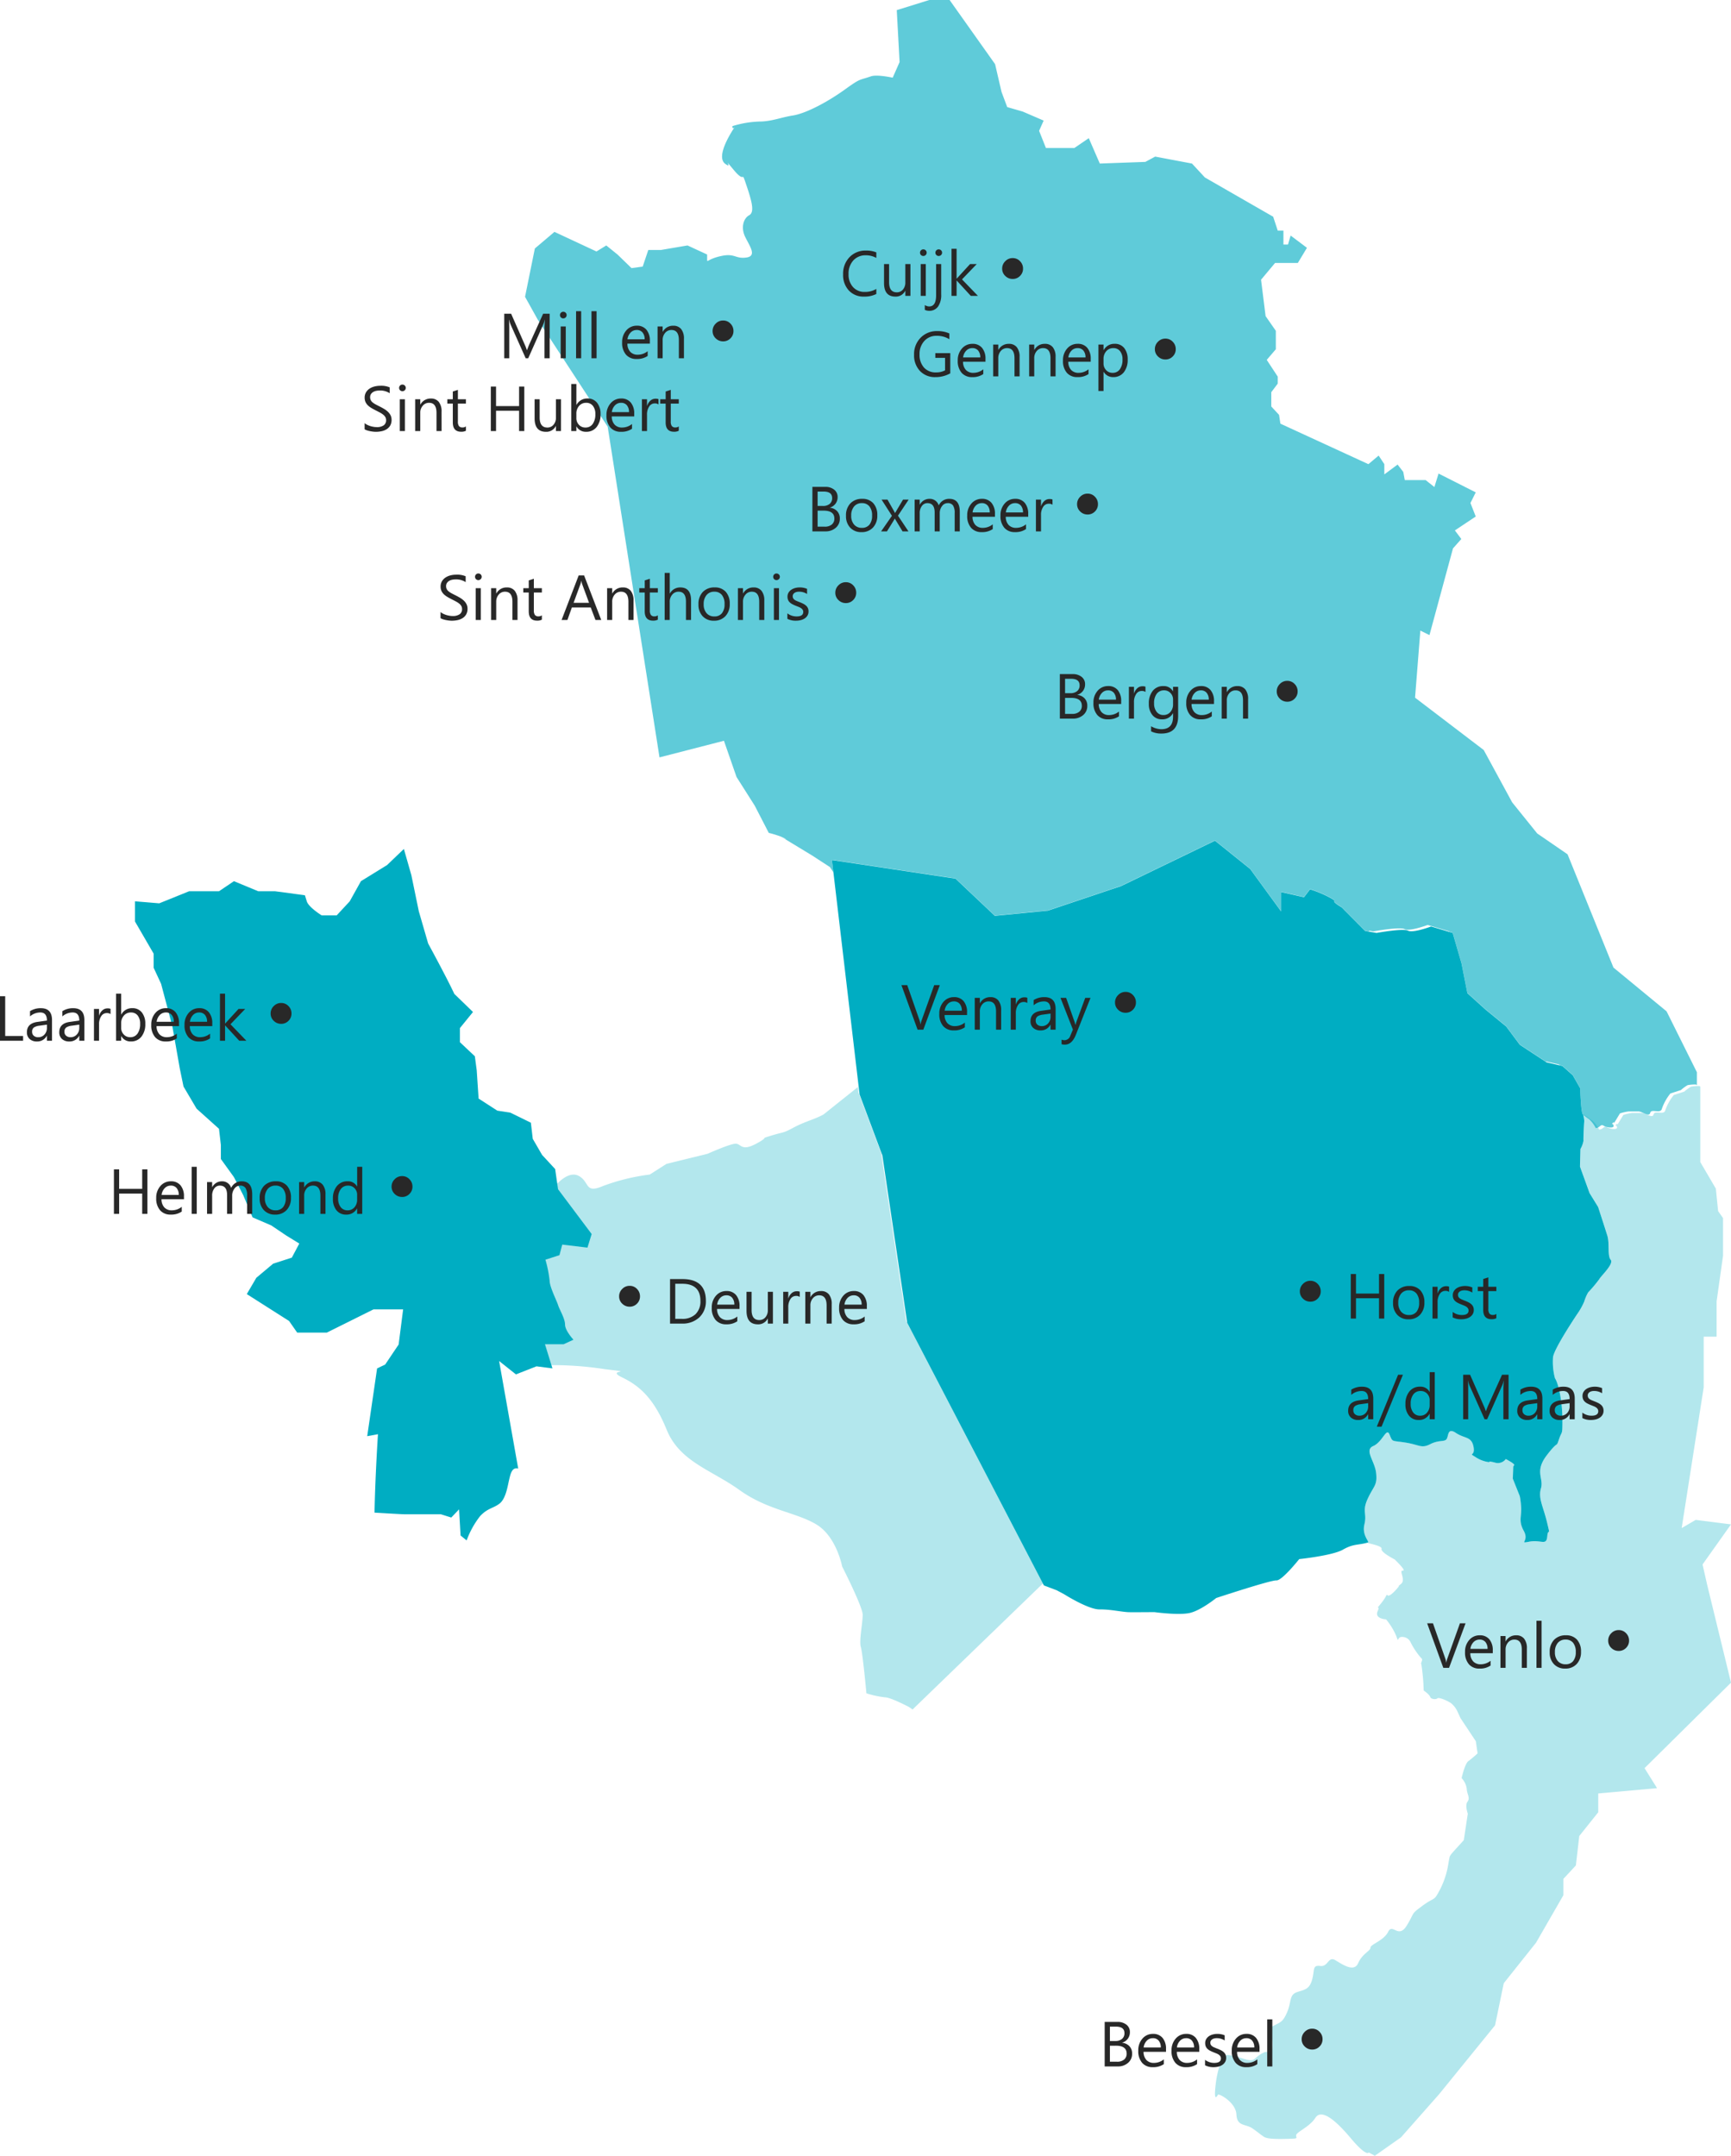 <svg xmlns="http://www.w3.org/2000/svg" width="326.626" height="406.808" viewBox="0 0 326.626 406.808">
  <g id="img_map-locations" transform="translate(-621.646 -38.339)">
    <g id="map">
      <path id="Path_1937" data-name="Path 1937" d="M415.169,301.324l-10.021-8.257-8.662-21.376-5.727-3.937-4.725-5.865-5.368-9.878-12.957-9.878,1-12.656,1.719.849,4.438-16.359,1.575-1.776-1.217-1.621,3.937-2.624-1-2.547,1-2.006-7.016-3.55-.788,2.546-1.646-1.312h-3.937l-.288-1.543-1.073-1.389L361.911,200v-1.93l-1.073-1.621-1.933,1.621L342.3,190.429l-.252-1.659-1.467-1.583v-2.7l1.22-1.621v-1.312l-2.078-3.164,1.717-2.006v-3.474l-1.932-2.779-.859-6.867,2.648-3.165h4.294l1.719-2.855-3.078-2.315-.5,1.7h-.858V154H341.8l-.862-2.624-12.886-7.408-2.434-2.624-6.944-1.312-1.861,1-8.591.309-2.077-4.784-2.719,1.852h-5.369l-1.288-3.241.858-1.93-3.937-1.7-2.936-.849-1.073-2.856-1.217-5.247-8.59-12.115h-3.794l-6.168,1.923.532,9.8-1.3,2.948s-2.946-.655-4.092-.258c-2.373.824-1.848.271-5.02,2.551s-7.242,4.456-9.738,4.843c-2.2.341-4.006,1.141-6.384,1.141a18.937,18.937,0,0,0-5.024.868c0,1.14,1.057-.855,0,.855s-2.907,5.129-1.321,6.268-.793-1.71,1.586,1.14,1.321-.285,2.379,2.849,1.586,5.129.529,5.7-1.586,2.279-.793,3.989,2.379,3.7.264,3.989-2.114-.855-4.757-.285-2.643,1.425-2.643.57v-.855l-3.7-1.71-5.022.855h-2.379l-1.057,3.134-2.114.285-2.643-2.564-2.114-1.71-1.85,1.14-7.929-3.7-3.7,3.134-1.85,9.118,2.379,4.274L215.364,191l9.779,62.4,12.158-3.134,2.379,6.838,3.436,5.414,2.643,5.129a20.419,20.419,0,0,1,2.328.717l1.637.993,4.229,2.564L257.3,274.1l.662,1.005-.279-2.369,23.311,3.51,7.424,7.019,10.027-.982,13.8-4.633,17.711-8.564,6.641,5.334,5.831,8v-3.65l4.326.982,1.135-1.486c2.223.654,4.856,2.049,4.59,2.194-.374.2,1.385,1.2,1.385,1.2l4.426,4.456.628.109.188-.108.715.124s4.944-.909,5.924-.429,4.35-.787,4.35-.787l4.077,1.209.02.069.613.182,1.661,5.724,1.112,5.648,3.434,3.1,3.889,3.183,2.567,3.445,4.812,3.163,2.582.595.162.142.471.108,1.964,1.743,1.407,2.469s.145,4.953.534,4.887c0,0,.022.083.053.2l.2.132s.262.214.907.666a5.363,5.363,0,0,1,1.231,1.654c.759.007.929-.8,1.461-.458s2.021.589,1.926.019-.59-.134-.1-.57-.307.886.495-.435l.8-1.321a9.608,9.608,0,0,1,1.666-.372h1.794c.785,0,2.035,1.139,2.252.267s1.979.312,2.219-.824a9.529,9.529,0,0,1,1.586-2.829l1.982-.642a7.963,7.963,0,0,1,1.27-.93,8.512,8.512,0,0,1,1.57-.121l.174.121v-2.444Zm-167.007-32.93a4.048,4.048,0,0,1,.768.391C249.292,269.045,248.611,268.654,248.162,268.393Z" transform="translate(520.946 -72.141)" fill="#00adc2" opacity="0.627"/>
      <path id="Path_1938" data-name="Path 1938" d="M202.461,367.18l-3.6-20.289,3.172,2.52,3.877-1.52,3.012.39-1.41-4.559h3.525l1.85-.855s-1.586-1.71-1.586-2.849-1.057-2.849-1.321-3.7-1.586-3.419-1.586-4.559a23.805,23.805,0,0,0-.793-3.989l2.643-.855.529-1.994,4.757.57.793-2.564-6.343-8.453-.546-3.808L206.97,308l-1.762-3.038-.352-3.04-3.877-1.9-2.466-.38-3.524-2.279-.353-5.319-.352-2.659-2.82-2.659v-2.66l2.467-3.038-3.525-3.419c-1.409-3.04-4.933-9.5-4.933-9.5l-1.762-6.078L182.3,255.2l-1.41-4.938L177.72,253.3l-4.933,3.04-2.114,3.8-2.467,2.66h-2.818s-2.467-1.52-2.82-2.66l-.352-1.14-5.639-.759h-3.172l-4.581-1.9-2.82,1.9h-5.638l-5.638,2.279-4.582-.381v3.8l3.525,6.078v2.659l1.409,3.04,2.114,7.978,1.409,7.978.705,3.419,2.466,4.179,4.229,3.8.353,3.04v2.659l2.466,3.419,1.762,3.419,1.761,4.179,3.525,1.519,2.818,1.9,2.467,1.519-1.41,2.659-3.524,1.14-3.172,2.66-1.8,3.077,7.981,5.078,1.526,2.192h5.59l8.811-4.383h5.59l-.848,6.631-2.54,3.779-1.524.731-1.864,12.786L176,360.7s-.507,7.59-.651,14.8c0,0,5.089.308,5.661.308h6.863l1.96.617,1.471-1.542.286,4.933,1.144.925a16.724,16.724,0,0,1,2.537-4.583c1.429-1.541,2.565-1.474,3.709-2.4s1.475-3.192,1.76-4.425S201.317,366.871,202.461,367.18Z" transform="translate(516.965 -51.721)" fill="#00adc2"/>
      <path id="Path_1940" data-name="Path 1940" d="M338.417,388.482c1.055.079,4.3-4.02,4.3-4.02s6.294-.658,8.257-1.786,2.765-.8,4.665-1.331c.479-.1-1.138-1.3-.62-3.425s-.489-2.431.629-4.86,1.838-2.471,1.59-4.808-2.317-4.357-.541-5.132,2.484-3.622,3.073-2.148.358,1.084,2.995,1.5,2.988,1.166,4.662.308,2.684-.381,3.1-.964.122-2.253,1.777-1.153,2.909.607,3.3,2.581-1.121,1.034.394,1.973a6,6,0,0,0,2.715.974c.027,0-.739-.34.835.027a1.86,1.86,0,0,0,2.151-.638s1.752.9,1.58,1.149l-.171.25-.083,2.309,1.219,3.061s.186.157.34,2.145-.569,2.674.52,4.669-1.1,2.4,1.088,2,3.171.846,3.332-.984.683.377-.042-2.653-1.7-4.526-1.144-6.428-1.254-3.138,1.074-6.2,1.74-1.31,2.328-3.058.654-.577.647-3.721-.673-6.673-1.412-7.8a12.107,12.107,0,0,1-.363-3.98c.245-1.7,4.556-8.109,4.556-8.109a12.863,12.863,0,0,0,1.334-2.381,8.2,8.2,0,0,1,.747-1.729,26.036,26.036,0,0,0,2.13-2.539c.224-.483,2.775-2.857,2.116-3.6s-.177-3.09-.642-4.578-1.733-5.385-1.733-5.385l-1.613-2.622-1.81-5,.089-3.327a4.538,4.538,0,0,0,.572-1.561c-.041-.463.1-3.5.154-3.692a6.537,6.537,0,0,0-.242-1.311c-.389.067-.534-4.887-.534-4.887l-1.407-2.469-1.964-1.741-2.967-.684-5.06-3.326-2.567-3.444-3.889-3.184-3.434-3.1-1.112-5.649-1.661-5.724-4.077-1.209s-3.37,1.27-4.35.787-5.926.429-5.926.429l-2.163-.377-4.426-4.456s-1.759-1-1.385-1.2c.265-.144-2.367-1.54-4.59-2.194l-1.135,1.487-4.326-.984v3.65l-5.831-8-6.641-5.335-17.711,8.564-13.8,4.633-10.027.982-7.424-7.019-23.311-3.509,5.21,44.223,4.3,11.512,4.689,31.588,25.785,49.556,2.426.919,1.379.735s4.572,2.9,6.689,2.874,4.3.511,5.652.527,4.707-.016,4.707-.016,4.533.633,6.651.166,5.012-2.825,5.012-2.825S337.363,388.4,338.417,388.482Z" transform="translate(524.079 -51.914)" fill="#00adc2"/>
      <path id="Path_1941" data-name="Path 1941" d="M203.036,337.606l1.409,4.559h1.41a64.44,64.44,0,0,1,8.81.759c6.343.76,0,0,3.172,1.52s5.991,3.8,8.458,9.877,8.457,7.6,13.743,11.4,10.572,4.179,14.449,6.459,4.933,7.978,4.933,7.978,3.877,7.6,3.877,9.118-.705,4.938-.352,6.078S264,404.088,264,404.088a18.576,18.576,0,0,0,3.524.76c1.057,0,4.5,1.817,4.5,1.817s.255.178.685.475l24.58-23.766L271.5,333.817l-4.689-31.587-4.3-11.512-.123-1.039-6.5,5.191c-1.762.954-3.524,1.325-5.638,2.465s-1.762.76-4.229,1.52,0,0-2.82,1.519-2.82,0-3.877,0-5.286,1.9-5.286,1.9l-7.752,1.9-3.172,2.024a38.89,38.89,0,0,0-8.81,2.155c-3.525,1.519-2.467-.76-4.582-1.9s-4.569,2.041-4.569,2.041l6.365,8.593-.475,2.283-4.757-.57-.529,1.994-2.643.855a23.805,23.805,0,0,1,.793,3.989c0,1.14,1.321,3.7,1.586,4.559s1.322,2.564,1.322,3.7a6.555,6.555,0,0,0,1.075,2.746l-1.339.958Z" transform="translate(521.133 -46.214)" fill="#00adc2" opacity="0.3"/>
      <path id="Path_1942" data-name="Path 1942" d="M353.327,362.576c.248,2.337-.473,2.379-1.591,4.808s-.111,2.739-.629,4.86,1.1,3.329.621,3.425,2.809.53,2.615,1.184,2.523,2.02,2.474,1.99,2.359,2.226,1.541,2.121.616,1.738-.33,2.5,0,0-.685.8-1.568,1.646-1.859,1.359,0,0-1.269,1.564,0,0-.615,1.443,1.594,1.524,1.594,1.524a12.591,12.591,0,0,1,1.946,3.189c.536,1.52,0,0,1.21.133a1.732,1.732,0,0,1,1.51,1.077,14.374,14.374,0,0,0,1.9,2.841c.6.417-.138.888.1,1.27a39.678,39.678,0,0,1,.435,4.919s1.08.732,1.221,1.2,1.151.533,1.368.276,1.872.413,2.617.947a4.471,4.471,0,0,1,1.209,1.633l.54,1.172,2.882,4.339.335,2.3s-1.08.995-1.743,1.46-1.273,3.2-1.273,3.2a3.689,3.689,0,0,1,.967,1.99c.013.97.7,1.735.158,2.439s.043,2.275.043,2.275l-.754,5.006-1.462,1.608c-1.462,1.609-1.111,1.272-1.39,2.426a16.272,16.272,0,0,1-1.592,5.2c-1.291,2.471-.9,1.347-3.285,3.1s-1.422,1.143-3.021,3.766-2.672-.507-3.516,1.188-3.372,2.381-3.348,3-1.528,1.112-2.307,2.907-2.925.291-4.312-.538-1.311,1.279-2.849,1.086-1.017.712-1.552,2.622-1.565,1.843-2.946,2.358-.945,1.86-1.754,3.739-1.236,1.867-2.626,2.6.109,1.545-.206,4.137,0,0-1.835,1-1.258,1.778-3.585,1.042-3.3-.88-3.694-.422-1.246,2.438-1.578,5.6.318,1.831.486,1.607,3.344,1.413,3.466,3.744,1.729,1.7,3.082,2.662,1.518,1.167,2.13,1.558,2.184.435,4.418.376,1.6-.062,1.639-.679,2.535-1.566,3.625-3.28,3.617.187,6.668,3.821,3.412,2.707,3.412,2.707l1.14.627,4.934-3.473,7.158-8.1,10.594-13.043,1.646-7.948,6.085-7.641,5.155-8.951v-3.087l2.363-2.546.644-5.556,3.578-4.476v-3.55l11.1-1-2.362-3.78L420.283,402.1l-4.511-18.521-.858-3.781,5.369-7.563-6.658-.848-2.648,1.543,4.154-26.547v-9.57h2.434v-6.638l1.217-8.642v-7.1l-.93-1.313-.429-4.244-2.936-5.015V289.633l-.173-.121a8.514,8.514,0,0,0-1.57.121,7.91,7.91,0,0,0-1.27.93l-1.983.642a9.527,9.527,0,0,0-1.585,2.829c-.24,1.136-2-.048-2.22.824s-1.466-.267-2.251-.267H401.64a9.584,9.584,0,0,0-1.666.372l-.8,1.321c-.8,1.321,0,0-.495.435s0,0,.1.57-1.4.325-1.926-.019-.7.465-1.462.458a5.344,5.344,0,0,0-1.231-1.654c-.644-.451-.907-.666-.907-.666l-.884-.588a6.538,6.538,0,0,1,.242,1.311c-.057.191-.2,3.229-.154,3.691a4.561,4.561,0,0,1-.572,1.561l-.089,3.327,1.81,5,1.612,2.624s1.269,3.894,1.734,5.384-.017,3.831.642,4.578-1.892,3.121-2.116,3.6a26.035,26.035,0,0,1-2.13,2.539,8.2,8.2,0,0,0-.747,1.729,12.863,12.863,0,0,1-1.334,2.381s-4.311,6.409-4.558,8.108a12.13,12.13,0,0,0,.364,3.981c.739,1.132,1.4,4.661,1.412,7.8s-.059,1.973-.647,3.721,0,0-2.328,3.058-.52,4.294-1.074,6.2.42,3.4,1.144,6.428.2.824.042,2.653-1.143.578-3.332.984,0,0-1.088-2-.366-2.682-.52-4.669-.34-2.145-.34-2.145l-1.219-3.061.083-2.309.171-.25c.171-.25-1.58-1.149-1.58-1.149a1.86,1.86,0,0,1-2.151.638c-1.574-.367-.808-.023-.835-.027a6,6,0,0,1-2.715-.974c-1.515-.939,0,0-.394-1.973s-1.647-1.482-3.3-2.581-1.365.571-1.777,1.153-1.422.107-3.1.964-2.027.111-4.662-.308-2.405-.03-3-1.5-1.3,1.374-3.073,2.148S353.079,360.239,353.327,362.576Z" transform="translate(527.989 -46.238)" fill="#00adc2" opacity="0.3"/>
    </g>
    <g id="locations">
      <path id="Path_1971" data-name="Path 1971" d="M7.348-8.4,4.236,0H3.152L.105-8.4H1.2L3.527-1.74A3.956,3.956,0,0,1,3.7-1h.023a3.65,3.65,0,0,1,.193-.756L6.287-8.4ZM12.486-2.76H8.25a2.244,2.244,0,0,0,.539,1.547,1.858,1.858,0,0,0,1.418.545,2.948,2.948,0,0,0,1.863-.668v.9A3.482,3.482,0,0,1,9.979.141a2.536,2.536,0,0,1-2-.817,3.346,3.346,0,0,1-.727-2.3,3.281,3.281,0,0,1,.794-2.282,2.546,2.546,0,0,1,1.972-.882,2.256,2.256,0,0,1,1.822.762,3.176,3.176,0,0,1,.645,2.115ZM11.5-3.574a1.955,1.955,0,0,0-.4-1.295A1.368,1.368,0,0,0,10-5.332a1.552,1.552,0,0,0-1.154.486,2.207,2.207,0,0,0-.586,1.271ZM18.92,0h-.961V-3.422q0-1.91-1.395-1.91a1.513,1.513,0,0,0-1.192.542A2.009,2.009,0,0,0,14.9-3.422V0h-.961V-6H14.9v1h.023a2.166,2.166,0,0,1,1.969-1.137A1.836,1.836,0,0,1,18.4-5.5a2.832,2.832,0,0,1,.521,1.837Zm2.771,0H20.73V-8.883h.961Zm4.453.141A2.783,2.783,0,0,1,24.021-.7a3.114,3.114,0,0,1-.794-2.229,3.244,3.244,0,0,1,.826-2.361,2.97,2.97,0,0,1,2.232-.85,2.691,2.691,0,0,1,2.095.826,3.276,3.276,0,0,1,.753,2.291,3.223,3.223,0,0,1-.812,2.3A2.844,2.844,0,0,1,26.145.141Zm.07-5.473a1.828,1.828,0,0,0-1.465.63,2.587,2.587,0,0,0-.539,1.737,2.447,2.447,0,0,0,.545,1.682,1.852,1.852,0,0,0,1.459.615,1.757,1.757,0,0,0,1.433-.6,2.619,2.619,0,0,0,.5-1.717,2.664,2.664,0,0,0-.5-1.734A1.749,1.749,0,0,0,26.215-5.332ZM36.248-3.187a1.935,1.935,0,0,1-1.4-.57,1.858,1.858,0,0,1-.586-1.383,1.913,1.913,0,0,1,.586-1.395,1.9,1.9,0,0,1,1.4-.59,1.858,1.858,0,0,1,1.383.586,1.935,1.935,0,0,1,.57,1.4,1.883,1.883,0,0,1-.57,1.383A1.883,1.883,0,0,1,36.248-3.187Z" transform="translate(890.836 353.066)" fill="#282828"/>
      <path id="Path_1970" data-name="Path 1970" d="M3.266-3.187a1.935,1.935,0,0,1-1.4-.57,1.858,1.858,0,0,1-.586-1.383,1.913,1.913,0,0,1,.586-1.395,1.9,1.9,0,0,1,1.4-.59,1.858,1.858,0,0,1,1.383.586,1.935,1.935,0,0,1,.57,1.4,1.883,1.883,0,0,1-.57,1.383A1.883,1.883,0,0,1,3.266-3.187ZM10.889,0V-8.4h2.32q4.441,0,4.441,4.1a4.127,4.127,0,0,1-1.233,3.126A4.575,4.575,0,0,1,13.115,0Zm.984-7.512V-.891h1.254A3.559,3.559,0,0,0,15.7-1.775a3.317,3.317,0,0,0,.92-2.508q0-3.229-3.434-3.229ZM24-2.76H19.76A2.244,2.244,0,0,0,20.3-1.213a1.858,1.858,0,0,0,1.418.545,2.948,2.948,0,0,0,1.863-.668v.9a3.482,3.482,0,0,1-2.092.574,2.536,2.536,0,0,1-2-.817,3.346,3.346,0,0,1-.727-2.3,3.281,3.281,0,0,1,.794-2.282,2.546,2.546,0,0,1,1.972-.882,2.256,2.256,0,0,1,1.822.762A3.176,3.176,0,0,1,24-3.264Zm-.984-.814a1.955,1.955,0,0,0-.4-1.295,1.368,1.368,0,0,0-1.1-.463,1.552,1.552,0,0,0-1.154.486,2.207,2.207,0,0,0-.586,1.271ZM30.3,0H29.34V-.949h-.023A1.973,1.973,0,0,1,27.465.141q-2.145,0-2.145-2.555V-6h.955v3.434q0,1.9,1.453,1.9a1.47,1.47,0,0,0,1.157-.519,1.984,1.984,0,0,0,.454-1.356V-6H30.3Zm5.068-5.027a1.175,1.175,0,0,0-.727-.193,1.226,1.226,0,0,0-1.028.58A2.682,2.682,0,0,0,33.2-3.059V0H32.24V-6H33.2v1.236h.023a2.1,2.1,0,0,1,.627-.987,1.43,1.43,0,0,1,.943-.354,1.569,1.569,0,0,1,.574.082ZM41.393,0h-.961V-3.422q0-1.91-1.395-1.91a1.513,1.513,0,0,0-1.192.542,2.009,2.009,0,0,0-.472,1.368V0h-.961V-6h.961v1H37.4a2.166,2.166,0,0,1,1.969-1.137,1.836,1.836,0,0,1,1.506.636,2.832,2.832,0,0,1,.521,1.837Zm6.633-2.76H43.789a2.244,2.244,0,0,0,.539,1.547,1.858,1.858,0,0,0,1.418.545,2.948,2.948,0,0,0,1.863-.668v.9a3.482,3.482,0,0,1-2.092.574,2.536,2.536,0,0,1-2-.817,3.346,3.346,0,0,1-.727-2.3,3.281,3.281,0,0,1,.794-2.282,2.546,2.546,0,0,1,1.972-.882,2.256,2.256,0,0,1,1.822.762,3.176,3.176,0,0,1,.645,2.115Zm-.984-.814a1.955,1.955,0,0,0-.4-1.295,1.368,1.368,0,0,0-1.1-.463,1.552,1.552,0,0,0-1.154.486A2.207,2.207,0,0,0,43.8-3.574Z" transform="translate(737.189 288.104)" fill="#282828"/>
      <path id="Path_1969" data-name="Path 1969" d="M1.1,0V-8.4H3.492a2.613,2.613,0,0,1,1.729.533A1.723,1.723,0,0,1,5.859-6.48a2.043,2.043,0,0,1-.387,1.242,2.085,2.085,0,0,1-1.066.75v.023a2.138,2.138,0,0,1,1.359.642,1.973,1.973,0,0,1,.51,1.409A2.2,2.2,0,0,1,5.5-.668,2.879,2.879,0,0,1,3.551,0Zm.984-7.512V-4.8H3.094a1.914,1.914,0,0,0,1.271-.39,1.357,1.357,0,0,0,.463-1.1q0-1.225-1.611-1.225Zm0,3.6V-.891H3.422A2,2,0,0,0,4.767-1.3a1.4,1.4,0,0,0,.478-1.125q0-1.488-2.027-1.488ZM12.674-2.76H8.438a2.244,2.244,0,0,0,.539,1.547,1.858,1.858,0,0,0,1.418.545,2.948,2.948,0,0,0,1.863-.668v.9a3.482,3.482,0,0,1-2.092.574,2.536,2.536,0,0,1-2-.817,3.346,3.346,0,0,1-.727-2.3,3.281,3.281,0,0,1,.794-2.282,2.546,2.546,0,0,1,1.972-.882,2.256,2.256,0,0,1,1.822.762,3.176,3.176,0,0,1,.645,2.115Zm-.984-.814a1.955,1.955,0,0,0-.4-1.295,1.368,1.368,0,0,0-1.1-.463,1.552,1.552,0,0,0-1.154.486,2.207,2.207,0,0,0-.586,1.271Zm7.26.814H14.713a2.244,2.244,0,0,0,.539,1.547,1.858,1.858,0,0,0,1.418.545,2.948,2.948,0,0,0,1.863-.668v.9a3.482,3.482,0,0,1-2.092.574,2.536,2.536,0,0,1-2-.817,3.346,3.346,0,0,1-.727-2.3,3.281,3.281,0,0,1,.794-2.282,2.546,2.546,0,0,1,1.972-.882,2.256,2.256,0,0,1,1.822.762,3.176,3.176,0,0,1,.645,2.115Zm-.984-.814a1.955,1.955,0,0,0-.4-1.295,1.368,1.368,0,0,0-1.1-.463,1.552,1.552,0,0,0-1.154.486,2.207,2.207,0,0,0-.586,1.271ZM20.039-.217V-1.248a2.844,2.844,0,0,0,1.729.58q1.266,0,1.266-.844a.732.732,0,0,0-.108-.407,1.08,1.08,0,0,0-.293-.3,2.255,2.255,0,0,0-.434-.231q-.249-.1-.536-.214a6.9,6.9,0,0,1-.7-.319,2.115,2.115,0,0,1-.5-.363,1.352,1.352,0,0,1-.3-.46,1.627,1.627,0,0,1-.1-.6,1.434,1.434,0,0,1,.193-.747A1.715,1.715,0,0,1,20.76-5.7a2.4,2.4,0,0,1,.735-.331,3.262,3.262,0,0,1,.853-.111,3.442,3.442,0,0,1,1.395.27V-4.9a2.718,2.718,0,0,0-1.523-.434,1.781,1.781,0,0,0-.486.062,1.191,1.191,0,0,0-.372.173.8.8,0,0,0-.24.267.7.7,0,0,0-.085.343.822.822,0,0,0,.085.393.864.864,0,0,0,.249.281,1.9,1.9,0,0,0,.4.223q.234.1.533.217a7.421,7.421,0,0,1,.715.313,2.452,2.452,0,0,1,.539.363,1.42,1.42,0,0,1,.343.466,1.5,1.5,0,0,1,.12.627,1.478,1.478,0,0,1-.2.773,1.682,1.682,0,0,1-.524.545,2.4,2.4,0,0,1-.756.322,3.732,3.732,0,0,1-.9.105A3.4,3.4,0,0,1,20.039-.217ZM30.316-2.76H26.08a2.244,2.244,0,0,0,.539,1.547,1.858,1.858,0,0,0,1.418.545A2.948,2.948,0,0,0,29.9-1.336v.9a3.482,3.482,0,0,1-2.092.574,2.536,2.536,0,0,1-2-.817,3.346,3.346,0,0,1-.727-2.3,3.281,3.281,0,0,1,.794-2.282,2.546,2.546,0,0,1,1.972-.882,2.256,2.256,0,0,1,1.822.762,3.176,3.176,0,0,1,.645,2.115Zm-.984-.814a1.955,1.955,0,0,0-.4-1.295,1.368,1.368,0,0,0-1.1-.463,1.552,1.552,0,0,0-1.154.486,2.207,2.207,0,0,0-.586,1.271ZM32.73,0H31.77V-8.883h.961Zm7.525-3.187a1.935,1.935,0,0,1-1.4-.57,1.858,1.858,0,0,1-.586-1.383,1.913,1.913,0,0,1,.586-1.395,1.9,1.9,0,0,1,1.4-.59,1.858,1.858,0,0,1,1.383.586,1.935,1.935,0,0,1,.57,1.4,1.883,1.883,0,0,1-.57,1.383A1.883,1.883,0,0,1,40.256-3.187Z" transform="translate(828.991 428.285)" fill="#282828"/>
      <path id="Path_1968" data-name="Path 1968" d="M3.266-3.187a1.935,1.935,0,0,1-1.4-.57,1.858,1.858,0,0,1-.586-1.383,1.913,1.913,0,0,1,.586-1.395,1.9,1.9,0,0,1,1.4-.59,1.858,1.858,0,0,1,1.383.586,1.935,1.935,0,0,1,.57,1.4,1.883,1.883,0,0,1-.57,1.383A1.883,1.883,0,0,1,3.266-3.187ZM17.205,0h-.984V-3.832H11.873V0h-.984V-8.4h.984v3.686h4.348V-8.4h.984Zm4.582.141A2.783,2.783,0,0,1,19.663-.7a3.114,3.114,0,0,1-.794-2.229A3.244,3.244,0,0,1,19.7-5.291a2.97,2.97,0,0,1,2.232-.85,2.691,2.691,0,0,1,2.095.826,3.276,3.276,0,0,1,.753,2.291,3.223,3.223,0,0,1-.812,2.3A2.844,2.844,0,0,1,21.787.141Zm.07-5.473a1.828,1.828,0,0,0-1.465.63,2.587,2.587,0,0,0-.539,1.737A2.447,2.447,0,0,0,20.4-1.283a1.852,1.852,0,0,0,1.459.615,1.757,1.757,0,0,0,1.433-.6,2.619,2.619,0,0,0,.5-1.717,2.664,2.664,0,0,0-.5-1.734A1.749,1.749,0,0,0,21.857-5.332Zm7.582.3a1.175,1.175,0,0,0-.727-.193,1.226,1.226,0,0,0-1.028.58,2.682,2.682,0,0,0-.413,1.582V0h-.961V-6h.961v1.236h.023a2.1,2.1,0,0,1,.627-.987,1.43,1.43,0,0,1,.943-.354,1.569,1.569,0,0,1,.574.082Zm.68,4.811V-1.248a2.844,2.844,0,0,0,1.729.58q1.266,0,1.266-.844A.732.732,0,0,0,33-1.919a1.08,1.08,0,0,0-.293-.3,2.255,2.255,0,0,0-.434-.231q-.249-.1-.536-.214a6.9,6.9,0,0,1-.7-.319,2.115,2.115,0,0,1-.5-.363,1.352,1.352,0,0,1-.3-.46,1.627,1.627,0,0,1-.1-.6,1.434,1.434,0,0,1,.193-.747A1.715,1.715,0,0,1,30.84-5.7a2.4,2.4,0,0,1,.735-.331,3.262,3.262,0,0,1,.853-.111,3.442,3.442,0,0,1,1.395.27V-4.9A2.718,2.718,0,0,0,32.3-5.332a1.781,1.781,0,0,0-.486.062,1.191,1.191,0,0,0-.372.173.8.8,0,0,0-.24.267.7.7,0,0,0-.085.343A.822.822,0,0,0,31.2-4.1a.864.864,0,0,0,.249.281,1.9,1.9,0,0,0,.4.223q.234.1.533.217a7.421,7.421,0,0,1,.715.313,2.452,2.452,0,0,1,.539.363,1.42,1.42,0,0,1,.343.466,1.5,1.5,0,0,1,.12.627,1.478,1.478,0,0,1-.2.773,1.682,1.682,0,0,1-.524.545,2.4,2.4,0,0,1-.756.322,3.732,3.732,0,0,1-.9.105A3.4,3.4,0,0,1,30.119-.217Zm8.238.158a1.853,1.853,0,0,1-.9.188q-1.576,0-1.576-1.758V-5.18H34.854V-6h1.031V-7.465l.961-.311V-6h1.512v.82H36.846V-1.8a1.4,1.4,0,0,0,.205.861.818.818,0,0,0,.68.258,1.01,1.01,0,0,0,.627-.2ZM15.129,19h-.961v-.937h-.023A2.012,2.012,0,0,1,12.3,19.141a1.973,1.973,0,0,1-1.4-.475,1.644,1.644,0,0,1-.507-1.26q0-1.682,1.98-1.957l1.8-.252q0-1.529-1.236-1.529a2.954,2.954,0,0,0-1.957.738v-.984a3.718,3.718,0,0,1,2.039-.562q2.115,0,2.115,2.238Zm-.961-3.035-1.447.2a2.35,2.35,0,0,0-1.008.331.955.955,0,0,0-.34.841.916.916,0,0,0,.313.718,1.211,1.211,0,0,0,.835.278,1.542,1.542,0,0,0,1.181-.5,1.79,1.79,0,0,0,.466-1.269ZM20.73,10.6l-4.031,9.8h-.9l4.02-9.8ZM26.736,19h-.961V17.98h-.023a2.218,2.218,0,0,1-2.062,1.16,2.241,2.241,0,0,1-1.808-.806,3.305,3.305,0,0,1-.677-2.194,3.6,3.6,0,0,1,.75-2.385,2.474,2.474,0,0,1,2-.9,1.923,1.923,0,0,1,1.8.973h.023V10.117h.961Zm-.961-2.713V15.4a1.717,1.717,0,0,0-.48-1.23,1.612,1.612,0,0,0-1.219-.5,1.659,1.659,0,0,0-1.383.645,2.824,2.824,0,0,0-.5,1.781,2.54,2.54,0,0,0,.483,1.638,1.58,1.58,0,0,0,1.3.6,1.641,1.641,0,0,0,1.3-.58A2.161,2.161,0,0,0,25.775,16.287ZM40.664,19h-.979V13.363q0-.668.082-1.635h-.023a5.226,5.226,0,0,1-.252.814L36.621,19h-.48l-2.865-6.41a5.022,5.022,0,0,1-.252-.861H33q.047.5.047,1.646V19H32.1V10.6h1.3l2.578,5.859a7.5,7.5,0,0,1,.387,1.008H36.4q.252-.691.4-1.031L39.434,10.6h1.23Zm6.375,0h-.961v-.937h-.023a2.012,2.012,0,0,1-1.846,1.078,1.973,1.973,0,0,1-1.4-.475,1.644,1.644,0,0,1-.507-1.26q0-1.682,1.98-1.957l1.8-.252q0-1.529-1.236-1.529a2.954,2.954,0,0,0-1.957.738v-.984a3.718,3.718,0,0,1,2.039-.562q2.115,0,2.115,2.238Zm-.961-3.035-1.447.2a2.35,2.35,0,0,0-1.008.331.955.955,0,0,0-.34.841.916.916,0,0,0,.313.718,1.211,1.211,0,0,0,.835.278,1.542,1.542,0,0,0,1.181-.5,1.79,1.79,0,0,0,.466-1.269ZM53.145,19h-.961v-.937H52.16a2.012,2.012,0,0,1-1.846,1.078,1.973,1.973,0,0,1-1.4-.475,1.644,1.644,0,0,1-.507-1.26q0-1.682,1.98-1.957l1.8-.252q0-1.529-1.236-1.529a2.954,2.954,0,0,0-1.957.738v-.984a3.718,3.718,0,0,1,2.039-.562q2.115,0,2.115,2.238Zm-.961-3.035-1.447.2a2.35,2.35,0,0,0-1.008.331.955.955,0,0,0-.34.841.916.916,0,0,0,.313.718,1.211,1.211,0,0,0,.835.278,1.542,1.542,0,0,0,1.181-.5,1.79,1.79,0,0,0,.466-1.269Zm2.408,2.818V17.752a2.844,2.844,0,0,0,1.729.58q1.266,0,1.266-.844a.732.732,0,0,0-.108-.407,1.08,1.08,0,0,0-.293-.3,2.255,2.255,0,0,0-.434-.231q-.249-.1-.536-.214a6.9,6.9,0,0,1-.7-.319,2.115,2.115,0,0,1-.5-.363,1.352,1.352,0,0,1-.3-.46,1.627,1.627,0,0,1-.1-.6,1.434,1.434,0,0,1,.193-.747,1.715,1.715,0,0,1,.516-.545,2.4,2.4,0,0,1,.735-.331,3.262,3.262,0,0,1,.853-.111,3.442,3.442,0,0,1,1.395.27V14.1a2.718,2.718,0,0,0-1.523-.434,1.781,1.781,0,0,0-.486.062,1.191,1.191,0,0,0-.372.173.8.8,0,0,0-.24.267.7.7,0,0,0-.085.343.822.822,0,0,0,.085.393.864.864,0,0,0,.249.281,1.9,1.9,0,0,0,.4.223q.234.1.533.217a7.421,7.421,0,0,1,.715.313,2.452,2.452,0,0,1,.539.363,1.42,1.42,0,0,1,.343.466,1.5,1.5,0,0,1,.12.627,1.478,1.478,0,0,1-.2.773,1.682,1.682,0,0,1-.524.545,2.4,2.4,0,0,1-.756.322,3.732,3.732,0,0,1-.9.105A3.4,3.4,0,0,1,54.592,18.783Z" transform="translate(865.637 287.155)" fill="#282828"/>
      <path id="Path_1967" data-name="Path 1967" d="M7.348-8.4,4.236,0H3.152L.105-8.4H1.2L3.527-1.74A3.956,3.956,0,0,1,3.7-1h.023a3.65,3.65,0,0,1,.193-.756L6.287-8.4ZM12.486-2.76H8.25a2.244,2.244,0,0,0,.539,1.547,1.858,1.858,0,0,0,1.418.545,2.948,2.948,0,0,0,1.863-.668v.9A3.482,3.482,0,0,1,9.979.141a2.536,2.536,0,0,1-2-.817,3.346,3.346,0,0,1-.727-2.3,3.281,3.281,0,0,1,.794-2.282,2.546,2.546,0,0,1,1.972-.882,2.256,2.256,0,0,1,1.822.762,3.176,3.176,0,0,1,.645,2.115ZM11.5-3.574a1.955,1.955,0,0,0-.4-1.295A1.368,1.368,0,0,0,10-5.332a1.552,1.552,0,0,0-1.154.486,2.207,2.207,0,0,0-.586,1.271ZM18.92,0h-.961V-3.422q0-1.91-1.395-1.91a1.513,1.513,0,0,0-1.192.542A2.009,2.009,0,0,0,14.9-3.422V0h-.961V-6H14.9v1h.023a2.166,2.166,0,0,1,1.969-1.137A1.836,1.836,0,0,1,18.4-5.5a2.832,2.832,0,0,1,.521,1.837Zm4.939-5.027a1.175,1.175,0,0,0-.727-.193,1.226,1.226,0,0,0-1.028.58,2.682,2.682,0,0,0-.413,1.582V0H20.73V-6h.961v1.236h.023a2.1,2.1,0,0,1,.627-.987,1.43,1.43,0,0,1,.943-.354,1.569,1.569,0,0,1,.574.082ZM29.2,0h-.961V-.937h-.023A2.012,2.012,0,0,1,26.367.141a1.973,1.973,0,0,1-1.4-.475,1.644,1.644,0,0,1-.507-1.26q0-1.682,1.98-1.957l1.8-.252q0-1.529-1.236-1.529a2.954,2.954,0,0,0-1.957.738v-.984a3.718,3.718,0,0,1,2.039-.562Q29.2-6.141,29.2-3.9Zm-.961-3.035-1.447.2a2.35,2.35,0,0,0-1.008.331.955.955,0,0,0-.34.841.916.916,0,0,0,.313.718,1.211,1.211,0,0,0,.835.278,1.542,1.542,0,0,0,1.181-.5,1.79,1.79,0,0,0,.466-1.269ZM35.783-6,33.023.961q-.738,1.863-2.074,1.863a2.2,2.2,0,0,1-.627-.076V1.887a1.781,1.781,0,0,0,.568.105,1.178,1.178,0,0,0,1.09-.867l.48-1.137L30.117-6h1.066l1.623,4.617q.029.088.123.457h.035q.029-.141.117-.445L34.787-6Zm6.611,2.813a1.935,1.935,0,0,1-1.4-.57,1.858,1.858,0,0,1-.586-1.383A1.913,1.913,0,0,1,41-6.535a1.9,1.9,0,0,1,1.4-.59,1.858,1.858,0,0,1,1.383.586,1.935,1.935,0,0,1,.57,1.4,1.883,1.883,0,0,1-.57,1.383A1.883,1.883,0,0,1,42.395-3.187Z" transform="translate(791.634 232.639)" fill="#282828"/>
      <path id="Path_1966" data-name="Path 1966" d="M1.1,0V-8.4H3.492a2.613,2.613,0,0,1,1.729.533A1.723,1.723,0,0,1,5.859-6.48a2.043,2.043,0,0,1-.387,1.242,2.085,2.085,0,0,1-1.066.75v.023a2.138,2.138,0,0,1,1.359.642,1.973,1.973,0,0,1,.51,1.409A2.2,2.2,0,0,1,5.5-.668,2.879,2.879,0,0,1,3.551,0Zm.984-7.512V-4.8H3.094a1.914,1.914,0,0,0,1.271-.39,1.357,1.357,0,0,0,.463-1.1q0-1.225-1.611-1.225Zm0,3.6V-.891H3.422A2,2,0,0,0,4.767-1.3a1.4,1.4,0,0,0,.478-1.125q0-1.488-2.027-1.488ZM10.359.141A2.783,2.783,0,0,1,8.235-.7,3.114,3.114,0,0,1,7.441-2.93a3.244,3.244,0,0,1,.826-2.361,2.97,2.97,0,0,1,2.232-.85,2.691,2.691,0,0,1,2.095.826,3.276,3.276,0,0,1,.753,2.291,3.223,3.223,0,0,1-.812,2.3A2.844,2.844,0,0,1,10.359.141Zm.07-5.473a1.828,1.828,0,0,0-1.465.63,2.587,2.587,0,0,0-.539,1.737,2.447,2.447,0,0,0,.545,1.682,1.852,1.852,0,0,0,1.459.615,1.757,1.757,0,0,0,1.433-.6,2.619,2.619,0,0,0,.5-1.717,2.664,2.664,0,0,0-.5-1.734A1.749,1.749,0,0,0,10.43-5.332ZM19.266-6,17.25-2.965,19.23,0H18.111L16.934-1.945q-.111-.182-.264-.457h-.023q-.029.053-.275.457L15.17,0H14.063l2.045-2.941L14.15-6H15.27l1.16,2.051q.129.229.252.469h.023L18.205-6ZM28.91,0h-.961V-3.445a2.6,2.6,0,0,0-.308-1.441,1.167,1.167,0,0,0-1.034-.445,1.281,1.281,0,0,0-1.046.563,2.152,2.152,0,0,0-.431,1.348V0H24.17V-3.562q0-1.77-1.365-1.77a1.265,1.265,0,0,0-1.043.53,2.192,2.192,0,0,0-.41,1.38V0h-.961V-6h.961v.949h.023a2.038,2.038,0,0,1,1.863-1.09,1.737,1.737,0,0,1,1.072.343,1.724,1.724,0,0,1,.627.9A2.141,2.141,0,0,1,26.93-6.141q1.98,0,1.98,2.443Zm6.639-2.76H31.313a2.244,2.244,0,0,0,.539,1.547,1.858,1.858,0,0,0,1.418.545,2.948,2.948,0,0,0,1.863-.668v.9a3.482,3.482,0,0,1-2.092.574,2.536,2.536,0,0,1-2-.817,3.346,3.346,0,0,1-.727-2.3,3.281,3.281,0,0,1,.794-2.282,2.546,2.546,0,0,1,1.972-.882,2.256,2.256,0,0,1,1.822.762,3.176,3.176,0,0,1,.645,2.115Zm-.984-.814a1.955,1.955,0,0,0-.4-1.295,1.368,1.368,0,0,0-1.1-.463,1.552,1.552,0,0,0-1.154.486,2.207,2.207,0,0,0-.586,1.271Zm7.26.814H37.588a2.244,2.244,0,0,0,.539,1.547,1.858,1.858,0,0,0,1.418.545,2.948,2.948,0,0,0,1.863-.668v.9a3.482,3.482,0,0,1-2.092.574,2.536,2.536,0,0,1-2-.817,3.346,3.346,0,0,1-.727-2.3,3.281,3.281,0,0,1,.794-2.282,2.546,2.546,0,0,1,1.972-.882,2.256,2.256,0,0,1,1.822.762,3.176,3.176,0,0,1,.645,2.115Zm-.984-.814a1.955,1.955,0,0,0-.4-1.295,1.368,1.368,0,0,0-1.1-.463,1.552,1.552,0,0,0-1.154.486A2.207,2.207,0,0,0,37.6-3.574Zm5.566-1.453a1.175,1.175,0,0,0-.727-.193,1.226,1.226,0,0,0-1.028.58,2.682,2.682,0,0,0-.413,1.582V0h-.961V-6h.961v1.236h.023a2.1,2.1,0,0,1,.627-.987,1.43,1.43,0,0,1,.943-.354,1.569,1.569,0,0,1,.574.082Zm6.623,1.84a1.935,1.935,0,0,1-1.4-.57,1.858,1.858,0,0,1-.586-1.383,1.913,1.913,0,0,1,.586-1.395,1.9,1.9,0,0,1,1.4-.59,1.858,1.858,0,0,1,1.383.586,1.935,1.935,0,0,1,.57,1.4,1.883,1.883,0,0,1-.57,1.383A1.883,1.883,0,0,1,53.029-3.187Z" transform="translate(773.838 138.614)" fill="#282828"/>
      <path id="Path_1965" data-name="Path 1965" d="M1.1,0V-8.4H3.492a2.613,2.613,0,0,1,1.729.533A1.723,1.723,0,0,1,5.859-6.48a2.043,2.043,0,0,1-.387,1.242,2.085,2.085,0,0,1-1.066.75v.023a2.138,2.138,0,0,1,1.359.642,1.973,1.973,0,0,1,.51,1.409A2.2,2.2,0,0,1,5.5-.668,2.879,2.879,0,0,1,3.551,0Zm.984-7.512V-4.8H3.094a1.914,1.914,0,0,0,1.271-.39,1.357,1.357,0,0,0,.463-1.1q0-1.225-1.611-1.225Zm0,3.6V-.891H3.422A2,2,0,0,0,4.767-1.3a1.4,1.4,0,0,0,.478-1.125q0-1.488-2.027-1.488ZM12.674-2.76H8.438a2.244,2.244,0,0,0,.539,1.547,1.858,1.858,0,0,0,1.418.545,2.948,2.948,0,0,0,1.863-.668v.9a3.482,3.482,0,0,1-2.092.574,2.536,2.536,0,0,1-2-.817,3.346,3.346,0,0,1-.727-2.3,3.281,3.281,0,0,1,.794-2.282,2.546,2.546,0,0,1,1.972-.882,2.256,2.256,0,0,1,1.822.762,3.176,3.176,0,0,1,.645,2.115Zm-.984-.814a1.955,1.955,0,0,0-.4-1.295,1.368,1.368,0,0,0-1.1-.463,1.552,1.552,0,0,0-1.154.486,2.207,2.207,0,0,0-.586,1.271Zm5.566-1.453a1.175,1.175,0,0,0-.727-.193,1.226,1.226,0,0,0-1.028.58,2.682,2.682,0,0,0-.413,1.582V0h-.961V-6h.961v1.236h.023a2.1,2.1,0,0,1,.627-.987,1.43,1.43,0,0,1,.943-.354,1.569,1.569,0,0,1,.574.082ZM23.42-.48q0,3.3-3.164,3.3A4.248,4.248,0,0,1,18.311,2.4V1.441A4,4,0,0,0,20.244,2q2.215,0,2.215-2.355v-.656h-.023A2.247,2.247,0,0,1,20.373.141a2.252,2.252,0,0,1-1.8-.8,3.2,3.2,0,0,1-.683-2.147,3.735,3.735,0,0,1,.735-2.432,2.457,2.457,0,0,1,2.013-.9,1.956,1.956,0,0,1,1.8.973h.023V-6h.961Zm-.961-2.232V-3.6a1.717,1.717,0,0,0-.483-1.225,1.591,1.591,0,0,0-1.2-.51,1.669,1.669,0,0,0-1.395.647,2.89,2.89,0,0,0-.5,1.813,2.481,2.481,0,0,0,.483,1.6,1.562,1.562,0,0,0,1.28.6,1.673,1.673,0,0,0,1.315-.574A2.14,2.14,0,0,0,22.459-2.713Zm7.729-.047H25.951a2.244,2.244,0,0,0,.539,1.547,1.858,1.858,0,0,0,1.418.545,2.948,2.948,0,0,0,1.863-.668v.9A3.482,3.482,0,0,1,27.68.141a2.536,2.536,0,0,1-2-.817,3.346,3.346,0,0,1-.727-2.3,3.281,3.281,0,0,1,.794-2.282,2.546,2.546,0,0,1,1.972-.882,2.256,2.256,0,0,1,1.822.762,3.176,3.176,0,0,1,.645,2.115ZM29.2-3.574a1.955,1.955,0,0,0-.4-1.295,1.368,1.368,0,0,0-1.1-.463,1.552,1.552,0,0,0-1.154.486,2.207,2.207,0,0,0-.586,1.271ZM36.621,0H35.66V-3.422q0-1.91-1.395-1.91a1.513,1.513,0,0,0-1.192.542A2.009,2.009,0,0,0,32.6-3.422V0h-.961V-6H32.6v1h.023a2.166,2.166,0,0,1,1.969-1.137A1.836,1.836,0,0,1,36.1-5.5a2.832,2.832,0,0,1,.521,1.837Zm7.391-3.187a1.935,1.935,0,0,1-1.4-.57,1.858,1.858,0,0,1-.586-1.383,1.913,1.913,0,0,1,.586-1.395,1.9,1.9,0,0,1,1.4-.59,1.858,1.858,0,0,1,1.383.586,1.935,1.935,0,0,1,.57,1.4,1.883,1.883,0,0,1-.57,1.383A1.883,1.883,0,0,1,44.012-3.187Z" transform="translate(820.532 173.944)" fill="#282828"/>
      <path id="Path_1964" data-name="Path 1964" d="M6.82-.352A4.928,4.928,0,0,1,4.5.141,3.742,3.742,0,0,1,1.629-1.014,4.259,4.259,0,0,1,.551-4.043,4.464,4.464,0,0,1,1.764-7.3,4.117,4.117,0,0,1,4.84-8.543,4.932,4.932,0,0,1,6.82-8.2v1.049a4.016,4.016,0,0,0-1.992-.5,3.057,3.057,0,0,0-2.347.967,3.642,3.642,0,0,0-.9,2.584,3.465,3.465,0,0,0,.841,2.446,2.861,2.861,0,0,0,2.206.911A4.139,4.139,0,0,0,6.82-1.307ZM13.254,0h-.961V-.949H12.27A1.973,1.973,0,0,1,10.418.141q-2.145,0-2.145-2.555V-6h.955v3.434q0,1.9,1.453,1.9a1.47,1.47,0,0,0,1.157-.519,1.984,1.984,0,0,0,.454-1.356V-6h.961Zm2.432-7.523a.609.609,0,0,1-.439-.176.593.593,0,0,1-.182-.445.6.6,0,0,1,.182-.448.6.6,0,0,1,.439-.179.621.621,0,0,1,.448.179.6.6,0,0,1,.185.448.594.594,0,0,1-.185.439A.615.615,0,0,1,15.686-7.523ZM16.154,0h-.961V-6h.961Zm2.906-.252a3.761,3.761,0,0,1-.595,2.276,1.994,1.994,0,0,1-1.7.8,1.807,1.807,0,0,1-.8-.187v-.9a1.59,1.59,0,0,0,.82.264Q18.1,2,18.1-.094V-6h.961Zm-.469-7.271a.609.609,0,0,1-.439-.176.593.593,0,0,1-.182-.445.6.6,0,0,1,.182-.448.6.6,0,0,1,.439-.179.621.621,0,0,1,.448.179.6.6,0,0,1,.185.448.594.594,0,0,1-.185.439A.615.615,0,0,1,18.592-7.523ZM25.986,0H24.639L21.99-2.883h-.023V0h-.961V-8.883h.961v5.631h.023L24.51-6h1.26L22.986-3.105Zm6.564-3.187a1.935,1.935,0,0,1-1.4-.57,1.858,1.858,0,0,1-.586-1.383,1.913,1.913,0,0,1,.586-1.395,1.9,1.9,0,0,1,1.4-.59,1.858,1.858,0,0,1,1.383.586,1.935,1.935,0,0,1,.57,1.4,1.883,1.883,0,0,1-.57,1.383A1.883,1.883,0,0,1,32.551-3.187Z" transform="translate(780.182 94.166)" fill="#282828"/>
      <path id="Path_1963" data-name="Path 1963" d="M7.383-.574A5.619,5.619,0,0,1,4.57.141,3.843,3.843,0,0,1,1.661-1.02,4.255,4.255,0,0,1,.551-4.09a4.369,4.369,0,0,1,1.233-3.2A4.2,4.2,0,0,1,4.91-8.543a5.32,5.32,0,0,1,2.3.445v1.09A4.422,4.422,0,0,0,4.8-7.652a3.016,3.016,0,0,0-2.314.973,3.557,3.557,0,0,0-.9,2.52,3.559,3.559,0,0,0,.838,2.5,2.937,2.937,0,0,0,2.273.911A3.513,3.513,0,0,0,6.4-1.137V-3.492H4.559v-.891H7.383ZM14.027-2.76H9.791a2.244,2.244,0,0,0,.539,1.547,1.858,1.858,0,0,0,1.418.545,2.948,2.948,0,0,0,1.863-.668v.9A3.482,3.482,0,0,1,11.52.141a2.536,2.536,0,0,1-2-.817,3.346,3.346,0,0,1-.727-2.3,3.281,3.281,0,0,1,.794-2.282,2.546,2.546,0,0,1,1.972-.882,2.256,2.256,0,0,1,1.822.762,3.176,3.176,0,0,1,.645,2.115Zm-.984-.814a1.955,1.955,0,0,0-.4-1.295,1.368,1.368,0,0,0-1.1-.463,1.552,1.552,0,0,0-1.154.486A2.207,2.207,0,0,0,9.8-3.574ZM20.461,0H19.5V-3.422q0-1.91-1.395-1.91a1.513,1.513,0,0,0-1.192.542,2.009,2.009,0,0,0-.472,1.368V0H15.48V-6h.961v1h.023a2.166,2.166,0,0,1,1.969-1.137,1.836,1.836,0,0,1,1.506.636,2.832,2.832,0,0,1,.521,1.837Zm6.791,0h-.961V-3.422q0-1.91-1.395-1.91A1.513,1.513,0,0,0,23.7-4.79a2.009,2.009,0,0,0-.472,1.368V0h-.961V-6h.961v1h.023a2.166,2.166,0,0,1,1.969-1.137A1.836,1.836,0,0,1,26.73-5.5a2.832,2.832,0,0,1,.521,1.837Zm6.633-2.76H29.648a2.244,2.244,0,0,0,.539,1.547,1.858,1.858,0,0,0,1.418.545,2.948,2.948,0,0,0,1.863-.668v.9a3.482,3.482,0,0,1-2.092.574,2.536,2.536,0,0,1-2-.817,3.346,3.346,0,0,1-.727-2.3,3.281,3.281,0,0,1,.794-2.282,2.546,2.546,0,0,1,1.972-.882,2.256,2.256,0,0,1,1.822.762,3.176,3.176,0,0,1,.645,2.115ZM32.9-3.574a1.955,1.955,0,0,0-.4-1.295,1.368,1.368,0,0,0-1.1-.463,1.552,1.552,0,0,0-1.154.486,2.207,2.207,0,0,0-.586,1.271ZM36.322-.867H36.3V2.76h-.961V-6H36.3v1.055h.023a2.272,2.272,0,0,1,2.074-1.2,2.2,2.2,0,0,1,1.811.806,3.337,3.337,0,0,1,.65,2.159,3.719,3.719,0,0,1-.732,2.411,2.439,2.439,0,0,1-2,.905A2.007,2.007,0,0,1,36.322-.867ZM36.3-3.287v.838a1.784,1.784,0,0,0,.483,1.263,1.605,1.605,0,0,0,1.228.519,1.608,1.608,0,0,0,1.368-.668,3.064,3.064,0,0,0,.5-1.857,2.419,2.419,0,0,0-.463-1.57,1.532,1.532,0,0,0-1.254-.568,1.7,1.7,0,0,0-1.348.583A2.141,2.141,0,0,0,36.3-3.287Zm11.674.1a1.935,1.935,0,0,1-1.4-.57,1.858,1.858,0,0,1-.586-1.383,1.913,1.913,0,0,1,.586-1.395,1.9,1.9,0,0,1,1.4-.59,1.858,1.858,0,0,1,1.383.586,1.935,1.935,0,0,1,.57,1.4,1.883,1.883,0,0,1-.57,1.383A1.883,1.883,0,0,1,47.973-3.187Z" transform="translate(793.573 109.362)" fill="#282828"/>
      <path id="Path_1962" data-name="Path 1962" d="M.709-.34V-1.5a2.253,2.253,0,0,0,.478.316,3.869,3.869,0,0,0,.586.237A4.664,4.664,0,0,0,2.391-.8a3.447,3.447,0,0,0,.574.053,2.249,2.249,0,0,0,1.356-.337,1.14,1.14,0,0,0,.448-.97,1.139,1.139,0,0,0-.149-.592,1.683,1.683,0,0,0-.413-.46,4.1,4.1,0,0,0-.624-.4q-.36-.19-.776-.4-.439-.223-.82-.451a3.555,3.555,0,0,1-.662-.5,2.1,2.1,0,0,1-.442-.624A1.932,1.932,0,0,1,.721-6.3a1.922,1.922,0,0,1,.252-1A2.161,2.161,0,0,1,1.635-8a3,3,0,0,1,.935-.41,4.279,4.279,0,0,1,1.069-.135,4.1,4.1,0,0,1,1.811.3v1.107a3.282,3.282,0,0,0-1.91-.516,3.142,3.142,0,0,0-.645.067,1.821,1.821,0,0,0-.574.22,1.272,1.272,0,0,0-.41.393,1.042,1.042,0,0,0-.158.586,1.206,1.206,0,0,0,.12.557,1.364,1.364,0,0,0,.354.428,3.531,3.531,0,0,0,.571.375q.337.182.776.4t.855.469a3.91,3.91,0,0,1,.709.545,2.422,2.422,0,0,1,.483.662,1.861,1.861,0,0,1,.179.832,2.11,2.11,0,0,1-.243,1.052,2,2,0,0,1-.656.7,2.866,2.866,0,0,1-.952.39,5.215,5.215,0,0,1-1.137.12A4.632,4.632,0,0,1,2.32.108q-.293-.032-.6-.094a4.877,4.877,0,0,1-.577-.152A1.8,1.8,0,0,1,.709-.34ZM7.84-7.523A.609.609,0,0,1,7.4-7.7a.593.593,0,0,1-.182-.445A.6.6,0,0,1,7.4-8.593a.6.6,0,0,1,.439-.179.621.621,0,0,1,.448.179.6.6,0,0,1,.185.448.594.594,0,0,1-.185.439A.615.615,0,0,1,7.84-7.523ZM8.309,0H7.348V-6h.961Zm6.926,0h-.961V-3.422q0-1.91-1.395-1.91a1.513,1.513,0,0,0-1.192.542,2.009,2.009,0,0,0-.472,1.368V0h-.961V-6h.961v1h.023a2.166,2.166,0,0,1,1.969-1.137,1.836,1.836,0,0,1,1.506.636,2.832,2.832,0,0,1,.521,1.837Zm4.594-.059a1.853,1.853,0,0,1-.9.188q-1.576,0-1.576-1.758V-5.18H16.324V-6h1.031V-7.465l.961-.311V-6h1.512v.82H18.316V-1.8a1.4,1.4,0,0,0,.205.861.818.818,0,0,0,.68.258,1.01,1.01,0,0,0,.627-.2ZM31.031,0h-1.09l-.891-2.355H25.488L24.65,0h-1.1l3.223-8.4H27.8Zm-2.3-3.24L27.41-6.82a3.428,3.428,0,0,1-.129-.562h-.023a3.138,3.138,0,0,1-.135.563L25.816-3.24ZM37.119,0h-.961V-3.422q0-1.91-1.395-1.91a1.513,1.513,0,0,0-1.192.542A2.009,2.009,0,0,0,33.1-3.422V0h-.961V-6H33.1v1h.023a2.166,2.166,0,0,1,1.969-1.137A1.836,1.836,0,0,1,36.6-5.5a2.832,2.832,0,0,1,.521,1.837Zm4.594-.059a1.853,1.853,0,0,1-.9.188q-1.576,0-1.576-1.758V-5.18H38.209V-6H39.24V-7.465l.961-.311V-6h1.512v.82H40.2V-1.8a1.4,1.4,0,0,0,.205.861.818.818,0,0,0,.68.258,1.01,1.01,0,0,0,.627-.2ZM47.977,0h-.961V-3.457q0-1.875-1.395-1.875a1.52,1.52,0,0,0-1.184.542,2.02,2.02,0,0,0-.48,1.392V0H43V-8.883h.961V-5h.023a2.182,2.182,0,0,1,1.969-1.137q2.027,0,2.027,2.443Zm4.318.141A2.783,2.783,0,0,1,50.171-.7a3.114,3.114,0,0,1-.794-2.229A3.244,3.244,0,0,1,50.2-5.291a2.97,2.97,0,0,1,2.232-.85,2.691,2.691,0,0,1,2.095.826,3.276,3.276,0,0,1,.753,2.291,3.223,3.223,0,0,1-.812,2.3A2.844,2.844,0,0,1,52.295.141Zm.07-5.473A1.828,1.828,0,0,0,50.9-4.7a2.587,2.587,0,0,0-.539,1.737,2.447,2.447,0,0,0,.545,1.682,1.852,1.852,0,0,0,1.459.615,1.757,1.757,0,0,0,1.433-.6,2.619,2.619,0,0,0,.5-1.717,2.664,2.664,0,0,0-.5-1.734A1.749,1.749,0,0,0,52.365-5.332ZM61.8,0h-.961V-3.422q0-1.91-1.395-1.91a1.513,1.513,0,0,0-1.192.542,2.009,2.009,0,0,0-.472,1.368V0h-.961V-6h.961v1H57.8a2.166,2.166,0,0,1,1.969-1.137,1.836,1.836,0,0,1,1.506.636A2.832,2.832,0,0,1,61.8-3.668Zm2.3-7.523a.609.609,0,0,1-.439-.176.593.593,0,0,1-.182-.445.6.6,0,0,1,.182-.448.6.6,0,0,1,.439-.179.621.621,0,0,1,.448.179.6.6,0,0,1,.185.448.594.594,0,0,1-.185.439A.615.615,0,0,1,64.1-7.523ZM64.57,0h-.961V-6h.961Zm1.582-.217V-1.248a2.844,2.844,0,0,0,1.729.58q1.266,0,1.266-.844a.732.732,0,0,0-.108-.407,1.08,1.08,0,0,0-.293-.3,2.255,2.255,0,0,0-.434-.231q-.249-.1-.536-.214a6.9,6.9,0,0,1-.7-.319,2.115,2.115,0,0,1-.5-.363,1.352,1.352,0,0,1-.3-.46,1.627,1.627,0,0,1-.1-.6,1.434,1.434,0,0,1,.193-.747,1.715,1.715,0,0,1,.516-.545,2.4,2.4,0,0,1,.735-.331,3.262,3.262,0,0,1,.853-.111,3.442,3.442,0,0,1,1.395.27V-4.9a2.718,2.718,0,0,0-1.523-.434,1.781,1.781,0,0,0-.486.062,1.191,1.191,0,0,0-.372.173.8.8,0,0,0-.24.267.7.7,0,0,0-.085.343.822.822,0,0,0,.085.393.864.864,0,0,0,.249.281,1.9,1.9,0,0,0,.4.223q.234.1.533.217a7.421,7.421,0,0,1,.715.313,2.452,2.452,0,0,1,.539.363,1.42,1.42,0,0,1,.343.466,1.5,1.5,0,0,1,.12.627,1.478,1.478,0,0,1-.2.773,1.682,1.682,0,0,1-.524.545,2.4,2.4,0,0,1-.756.322,3.732,3.732,0,0,1-.9.105A3.4,3.4,0,0,1,66.152-.217ZM77.188-3.187a1.935,1.935,0,0,1-1.4-.57A1.858,1.858,0,0,1,75.2-5.141a1.913,1.913,0,0,1,.586-1.395,1.9,1.9,0,0,1,1.4-.59,1.858,1.858,0,0,1,1.383.586,1.935,1.935,0,0,1,.57,1.4,1.883,1.883,0,0,1-.57,1.383A1.883,1.883,0,0,1,77.188-3.187Z" transform="translate(704.064 155.329)" fill="#282828"/>
      <path id="Path_1961" data-name="Path 1961" d="M7.418,0H6.434V-3.832H2.086V0H1.1V-8.4h.984v3.686H6.434V-8.4h.984Zm6.9-2.76H10.078a2.244,2.244,0,0,0,.539,1.547,1.858,1.858,0,0,0,1.418.545A2.948,2.948,0,0,0,13.9-1.336v.9a3.482,3.482,0,0,1-2.092.574,2.536,2.536,0,0,1-2-.817,3.346,3.346,0,0,1-.727-2.3,3.281,3.281,0,0,1,.794-2.282,2.546,2.546,0,0,1,1.972-.882,2.256,2.256,0,0,1,1.822.762,3.176,3.176,0,0,1,.645,2.115Zm-.984-.814a1.955,1.955,0,0,0-.4-1.295,1.368,1.368,0,0,0-1.1-.463,1.552,1.552,0,0,0-1.154.486,2.207,2.207,0,0,0-.586,1.271ZM16.729,0h-.961V-8.883h.961ZM27.193,0h-.961V-3.445a2.6,2.6,0,0,0-.308-1.441,1.167,1.167,0,0,0-1.034-.445,1.281,1.281,0,0,0-1.046.563,2.152,2.152,0,0,0-.431,1.348V0h-.961V-3.562q0-1.77-1.365-1.77a1.265,1.265,0,0,0-1.043.53,2.192,2.192,0,0,0-.41,1.38V0h-.961V-6h.961v.949h.023a2.038,2.038,0,0,1,1.863-1.09,1.737,1.737,0,0,1,1.072.343,1.724,1.724,0,0,1,.627.9,2.141,2.141,0,0,1,1.992-1.242q1.98,0,1.98,2.443Zm4.324.141A2.783,2.783,0,0,1,29.394-.7,3.114,3.114,0,0,1,28.6-2.93a3.244,3.244,0,0,1,.826-2.361,2.97,2.97,0,0,1,2.232-.85,2.691,2.691,0,0,1,2.095.826,3.276,3.276,0,0,1,.753,2.291,3.223,3.223,0,0,1-.812,2.3A2.844,2.844,0,0,1,31.518.141Zm.07-5.473a1.828,1.828,0,0,0-1.465.63,2.587,2.587,0,0,0-.539,1.737,2.447,2.447,0,0,0,.545,1.682,1.852,1.852,0,0,0,1.459.615,1.757,1.757,0,0,0,1.433-.6,2.619,2.619,0,0,0,.5-1.717,2.664,2.664,0,0,0-.5-1.734A1.749,1.749,0,0,0,31.588-5.332ZM41.021,0h-.961V-3.422q0-1.91-1.395-1.91a1.513,1.513,0,0,0-1.192.542A2.009,2.009,0,0,0,37-3.422V0h-.961V-6H37v1h.023a2.166,2.166,0,0,1,1.969-1.137A1.836,1.836,0,0,1,40.5-5.5a2.832,2.832,0,0,1,.521,1.837Zm6.932,0h-.961V-1.02h-.023A2.218,2.218,0,0,1,44.906.141,2.241,2.241,0,0,1,43.1-.665a3.305,3.305,0,0,1-.677-2.194,3.6,3.6,0,0,1,.75-2.385,2.474,2.474,0,0,1,2-.9,1.923,1.923,0,0,1,1.8.973h.023V-8.883h.961Zm-.961-2.713V-3.6a1.717,1.717,0,0,0-.48-1.23,1.612,1.612,0,0,0-1.219-.5,1.659,1.659,0,0,0-1.383.645,2.824,2.824,0,0,0-.5,1.781,2.54,2.54,0,0,0,.483,1.638,1.58,1.58,0,0,0,1.3.6,1.641,1.641,0,0,0,1.3-.58A2.161,2.161,0,0,0,46.992-2.713Zm8.486-.475a1.935,1.935,0,0,1-1.4-.57,1.858,1.858,0,0,1-.586-1.383,1.913,1.913,0,0,1,.586-1.395,1.9,1.9,0,0,1,1.4-.59,1.858,1.858,0,0,1,1.383.586,1.935,1.935,0,0,1,.57,1.4,1.883,1.883,0,0,1-.57,1.383A1.883,1.883,0,0,1,55.479-3.187Z" transform="translate(642.042 267.4)" fill="#282828"/>
      <path id="Path_1960" data-name="Path 1960" d="M5.461,0H1.1V-8.4h.984V-.891H5.461Zm5.455,0H9.955V-.937H9.932A2.012,2.012,0,0,1,8.086.141a1.973,1.973,0,0,1-1.4-.475,1.644,1.644,0,0,1-.507-1.26q0-1.682,1.98-1.957l1.8-.252q0-1.529-1.236-1.529a2.954,2.954,0,0,0-1.957.738v-.984A3.718,3.718,0,0,1,8.8-6.141q2.115,0,2.115,2.238ZM9.955-3.035l-1.447.2A2.35,2.35,0,0,0,7.5-2.5a.955.955,0,0,0-.34.841.916.916,0,0,0,.313.718,1.211,1.211,0,0,0,.835.278,1.542,1.542,0,0,0,1.181-.5,1.79,1.79,0,0,0,.466-1.269ZM17.021,0h-.961V-.937h-.023A2.012,2.012,0,0,1,14.191.141a1.973,1.973,0,0,1-1.4-.475,1.644,1.644,0,0,1-.507-1.26q0-1.682,1.98-1.957l1.8-.252q0-1.529-1.236-1.529a2.954,2.954,0,0,0-1.957.738v-.984a3.718,3.718,0,0,1,2.039-.562q2.115,0,2.115,2.238Zm-.961-3.035-1.447.2a2.35,2.35,0,0,0-1.008.331.955.955,0,0,0-.34.841.916.916,0,0,0,.313.718,1.211,1.211,0,0,0,.835.278,1.542,1.542,0,0,0,1.181-.5,1.79,1.79,0,0,0,.466-1.269Zm5.9-1.992a1.175,1.175,0,0,0-.727-.193,1.226,1.226,0,0,0-1.028.58,2.682,2.682,0,0,0-.413,1.582V0h-.961V-6h.961v1.236h.023a2.1,2.1,0,0,1,.627-.987,1.43,1.43,0,0,1,.943-.354,1.569,1.569,0,0,1,.574.082Zm2.027,4.16h-.023V0H23V-8.883h.961v3.938h.023a2.272,2.272,0,0,1,2.074-1.2,2.2,2.2,0,0,1,1.808.806,3.327,3.327,0,0,1,.653,2.159,3.719,3.719,0,0,1-.732,2.411,2.439,2.439,0,0,1-2,.905A1.974,1.974,0,0,1,23.988-.867Zm-.023-2.42v.838a1.784,1.784,0,0,0,.483,1.263,1.605,1.605,0,0,0,1.228.519,1.608,1.608,0,0,0,1.368-.668,3.064,3.064,0,0,0,.5-1.857,2.419,2.419,0,0,0-.463-1.57,1.532,1.532,0,0,0-1.254-.568,1.7,1.7,0,0,0-1.348.583A2.141,2.141,0,0,0,23.965-3.287Zm10.916.527H30.645a2.244,2.244,0,0,0,.539,1.547A1.858,1.858,0,0,0,32.6-.668a2.948,2.948,0,0,0,1.863-.668v.9a3.482,3.482,0,0,1-2.092.574,2.536,2.536,0,0,1-2-.817,3.346,3.346,0,0,1-.727-2.3,3.281,3.281,0,0,1,.794-2.282,2.546,2.546,0,0,1,1.972-.882,2.256,2.256,0,0,1,1.822.762,3.176,3.176,0,0,1,.645,2.115ZM33.9-3.574a1.955,1.955,0,0,0-.4-1.295,1.368,1.368,0,0,0-1.1-.463,1.552,1.552,0,0,0-1.154.486,2.207,2.207,0,0,0-.586,1.271Zm7.26.814H36.92a2.244,2.244,0,0,0,.539,1.547,1.858,1.858,0,0,0,1.418.545,2.948,2.948,0,0,0,1.863-.668v.9a3.482,3.482,0,0,1-2.092.574,2.536,2.536,0,0,1-2-.817,3.346,3.346,0,0,1-.727-2.3,3.281,3.281,0,0,1,.794-2.282,2.546,2.546,0,0,1,1.972-.882,2.256,2.256,0,0,1,1.822.762,3.176,3.176,0,0,1,.645,2.115Zm-.984-.814a1.955,1.955,0,0,0-.4-1.295,1.368,1.368,0,0,0-1.1-.463,1.552,1.552,0,0,0-1.154.486,2.207,2.207,0,0,0-.586,1.271ZM47.59,0H46.242L43.594-2.883H43.57V0h-.961V-8.883h.961v5.631h.023L46.113-6h1.26L44.59-3.105Zm6.564-3.187a1.935,1.935,0,0,1-1.4-.57,1.858,1.858,0,0,1-.586-1.383,1.913,1.913,0,0,1,.586-1.395,1.9,1.9,0,0,1,1.4-.59,1.858,1.858,0,0,1,1.383.586,1.935,1.935,0,0,1,.57,1.4,1.883,1.883,0,0,1-.57,1.383A1.883,1.883,0,0,1,54.154-3.187Z" transform="translate(620.544 234.729)" fill="#282828"/>
      <path id="Path_1959" data-name="Path 1959" d="M9.668,0H8.689V-5.637q0-.668.082-1.635H8.748a5.226,5.226,0,0,1-.252.814L5.625,0h-.48L2.279-6.41a5.022,5.022,0,0,1-.252-.861H2q.047.5.047,1.646V0H1.1V-8.4H2.4L4.98-2.543a7.5,7.5,0,0,1,.387,1.008H5.4q.252-.691.4-1.031L8.438-8.4h1.23ZM12.24-7.523A.609.609,0,0,1,11.8-7.7a.593.593,0,0,1-.182-.445.6.6,0,0,1,.182-.448.6.6,0,0,1,.439-.179.621.621,0,0,1,.448.179.6.6,0,0,1,.185.448.594.594,0,0,1-.185.439A.615.615,0,0,1,12.24-7.523ZM12.709,0h-.961V-6h.961Zm2.906,0h-.961V-8.883h.961Zm2.906,0h-.961V-8.883h.961ZM28.576-2.76H24.34a2.244,2.244,0,0,0,.539,1.547A1.858,1.858,0,0,0,26.3-.668a2.948,2.948,0,0,0,1.863-.668v.9a3.482,3.482,0,0,1-2.092.574,2.536,2.536,0,0,1-2-.817,3.346,3.346,0,0,1-.727-2.3,3.281,3.281,0,0,1,.794-2.282,2.546,2.546,0,0,1,1.972-.882,2.256,2.256,0,0,1,1.822.762,3.176,3.176,0,0,1,.645,2.115Zm-.984-.814a1.955,1.955,0,0,0-.4-1.295,1.368,1.368,0,0,0-1.1-.463,1.552,1.552,0,0,0-1.154.486,2.207,2.207,0,0,0-.586,1.271ZM35.01,0h-.961V-3.422q0-1.91-1.395-1.91a1.513,1.513,0,0,0-1.192.542,2.009,2.009,0,0,0-.472,1.368V0h-.961V-6h.961v1h.023a2.166,2.166,0,0,1,1.969-1.137,1.836,1.836,0,0,1,1.506.636,2.832,2.832,0,0,1,.521,1.837ZM42.4-3.187a1.935,1.935,0,0,1-1.4-.57,1.858,1.858,0,0,1-.586-1.383A1.913,1.913,0,0,1,41-6.535a1.9,1.9,0,0,1,1.4-.59,1.858,1.858,0,0,1,1.383.586,1.935,1.935,0,0,1,.57,1.4,1.883,1.883,0,0,1-.57,1.383A1.883,1.883,0,0,1,42.4-3.187Z" transform="translate(715.693 105.943)" fill="#282828"/>
      <path id="Path_1958" data-name="Path 1958" d="M4-.34V-1.5a2.253,2.253,0,0,0,.478.316,3.869,3.869,0,0,0,.586.237A4.664,4.664,0,0,0,5.678-.8a3.447,3.447,0,0,0,.574.053,2.249,2.249,0,0,0,1.356-.337,1.14,1.14,0,0,0,.448-.97,1.139,1.139,0,0,0-.149-.592,1.683,1.683,0,0,0-.413-.46,4.1,4.1,0,0,0-.624-.4q-.36-.19-.776-.4-.439-.223-.82-.451a3.555,3.555,0,0,1-.662-.5,2.1,2.1,0,0,1-.442-.624A1.932,1.932,0,0,1,4.008-6.3a1.922,1.922,0,0,1,.252-1A2.161,2.161,0,0,1,4.922-8a3,3,0,0,1,.935-.41,4.279,4.279,0,0,1,1.069-.135,4.1,4.1,0,0,1,1.811.3v1.107a3.282,3.282,0,0,0-1.91-.516,3.142,3.142,0,0,0-.645.067,1.821,1.821,0,0,0-.574.22,1.272,1.272,0,0,0-.41.393,1.042,1.042,0,0,0-.158.586,1.206,1.206,0,0,0,.12.557,1.364,1.364,0,0,0,.354.428,3.531,3.531,0,0,0,.571.375q.337.182.776.4t.855.469a3.91,3.91,0,0,1,.709.545,2.422,2.422,0,0,1,.483.662,1.861,1.861,0,0,1,.179.832,2.11,2.11,0,0,1-.243,1.052,2,2,0,0,1-.656.7,2.866,2.866,0,0,1-.952.39A5.215,5.215,0,0,1,6.1.141,4.632,4.632,0,0,1,5.607.108Q5.314.076,5.01.015a4.877,4.877,0,0,1-.577-.152A1.8,1.8,0,0,1,4-.34Zm7.131-7.184a.609.609,0,0,1-.439-.176.593.593,0,0,1-.182-.445.6.6,0,0,1,.182-.448.6.6,0,0,1,.439-.179.621.621,0,0,1,.448.179.6.6,0,0,1,.185.448.594.594,0,0,1-.185.439A.615.615,0,0,1,11.127-7.523ZM11.6,0h-.961V-6H11.6Zm6.926,0h-.961V-3.422q0-1.91-1.395-1.91a1.513,1.513,0,0,0-1.192.542A2.009,2.009,0,0,0,14.5-3.422V0h-.961V-6H14.5v1h.023a2.166,2.166,0,0,1,1.969-1.137A1.836,1.836,0,0,1,18-5.5a2.832,2.832,0,0,1,.521,1.837Zm4.594-.059a1.853,1.853,0,0,1-.9.188q-1.576,0-1.576-1.758V-5.18H19.611V-6h1.031V-7.465l.961-.311V-6h1.512v.82H21.6V-1.8a1.4,1.4,0,0,0,.205.861.818.818,0,0,0,.68.258,1.01,1.01,0,0,0,.627-.2ZM34.131,0h-.984V-3.832H28.8V0h-.984V-8.4H28.8v3.686h4.348V-8.4h.984Zm6.926,0H40.1V-.949h-.023A1.973,1.973,0,0,1,38.221.141q-2.145,0-2.145-2.555V-6h.955v3.434q0,1.9,1.453,1.9a1.47,1.47,0,0,0,1.157-.519A1.984,1.984,0,0,0,40.1-2.543V-6h.961ZM43.98-.867h-.023V0H43V-8.883h.961v3.938h.023a2.272,2.272,0,0,1,2.074-1.2,2.2,2.2,0,0,1,1.808.806,3.327,3.327,0,0,1,.653,2.159,3.719,3.719,0,0,1-.732,2.411,2.439,2.439,0,0,1-2,.905A1.974,1.974,0,0,1,43.98-.867Zm-.023-2.42v.838a1.784,1.784,0,0,0,.483,1.263,1.605,1.605,0,0,0,1.228.519,1.608,1.608,0,0,0,1.368-.668,3.064,3.064,0,0,0,.5-1.857,2.419,2.419,0,0,0-.463-1.57,1.532,1.532,0,0,0-1.254-.568,1.7,1.7,0,0,0-1.348.583A2.141,2.141,0,0,0,43.957-3.287Zm10.916.527H50.637a2.244,2.244,0,0,0,.539,1.547,1.858,1.858,0,0,0,1.418.545,2.948,2.948,0,0,0,1.863-.668v.9a3.482,3.482,0,0,1-2.092.574,2.536,2.536,0,0,1-2-.817,3.346,3.346,0,0,1-.727-2.3,3.281,3.281,0,0,1,.794-2.282,2.546,2.546,0,0,1,1.972-.882,2.256,2.256,0,0,1,1.822.762,3.176,3.176,0,0,1,.645,2.115Zm-.984-.814a1.955,1.955,0,0,0-.4-1.295,1.368,1.368,0,0,0-1.1-.463,1.552,1.552,0,0,0-1.154.486,2.207,2.207,0,0,0-.586,1.271Zm5.566-1.453a1.175,1.175,0,0,0-.727-.193,1.226,1.226,0,0,0-1.028.58,2.682,2.682,0,0,0-.413,1.582V0h-.961V-6h.961v1.236h.023a2.1,2.1,0,0,1,.627-.987,1.43,1.43,0,0,1,.943-.354,1.569,1.569,0,0,1,.574.082ZM63.281-.059a1.853,1.853,0,0,1-.9.188q-1.576,0-1.576-1.758V-5.18H59.777V-6h1.031V-7.465l.961-.311V-6h1.512v.82H61.77V-1.8a1.4,1.4,0,0,0,.205.861.818.818,0,0,0,.68.258,1.01,1.01,0,0,0,.627-.2Z" transform="translate(686.445 119.683)" fill="#282828"/>
    </g>
  </g>
</svg>
